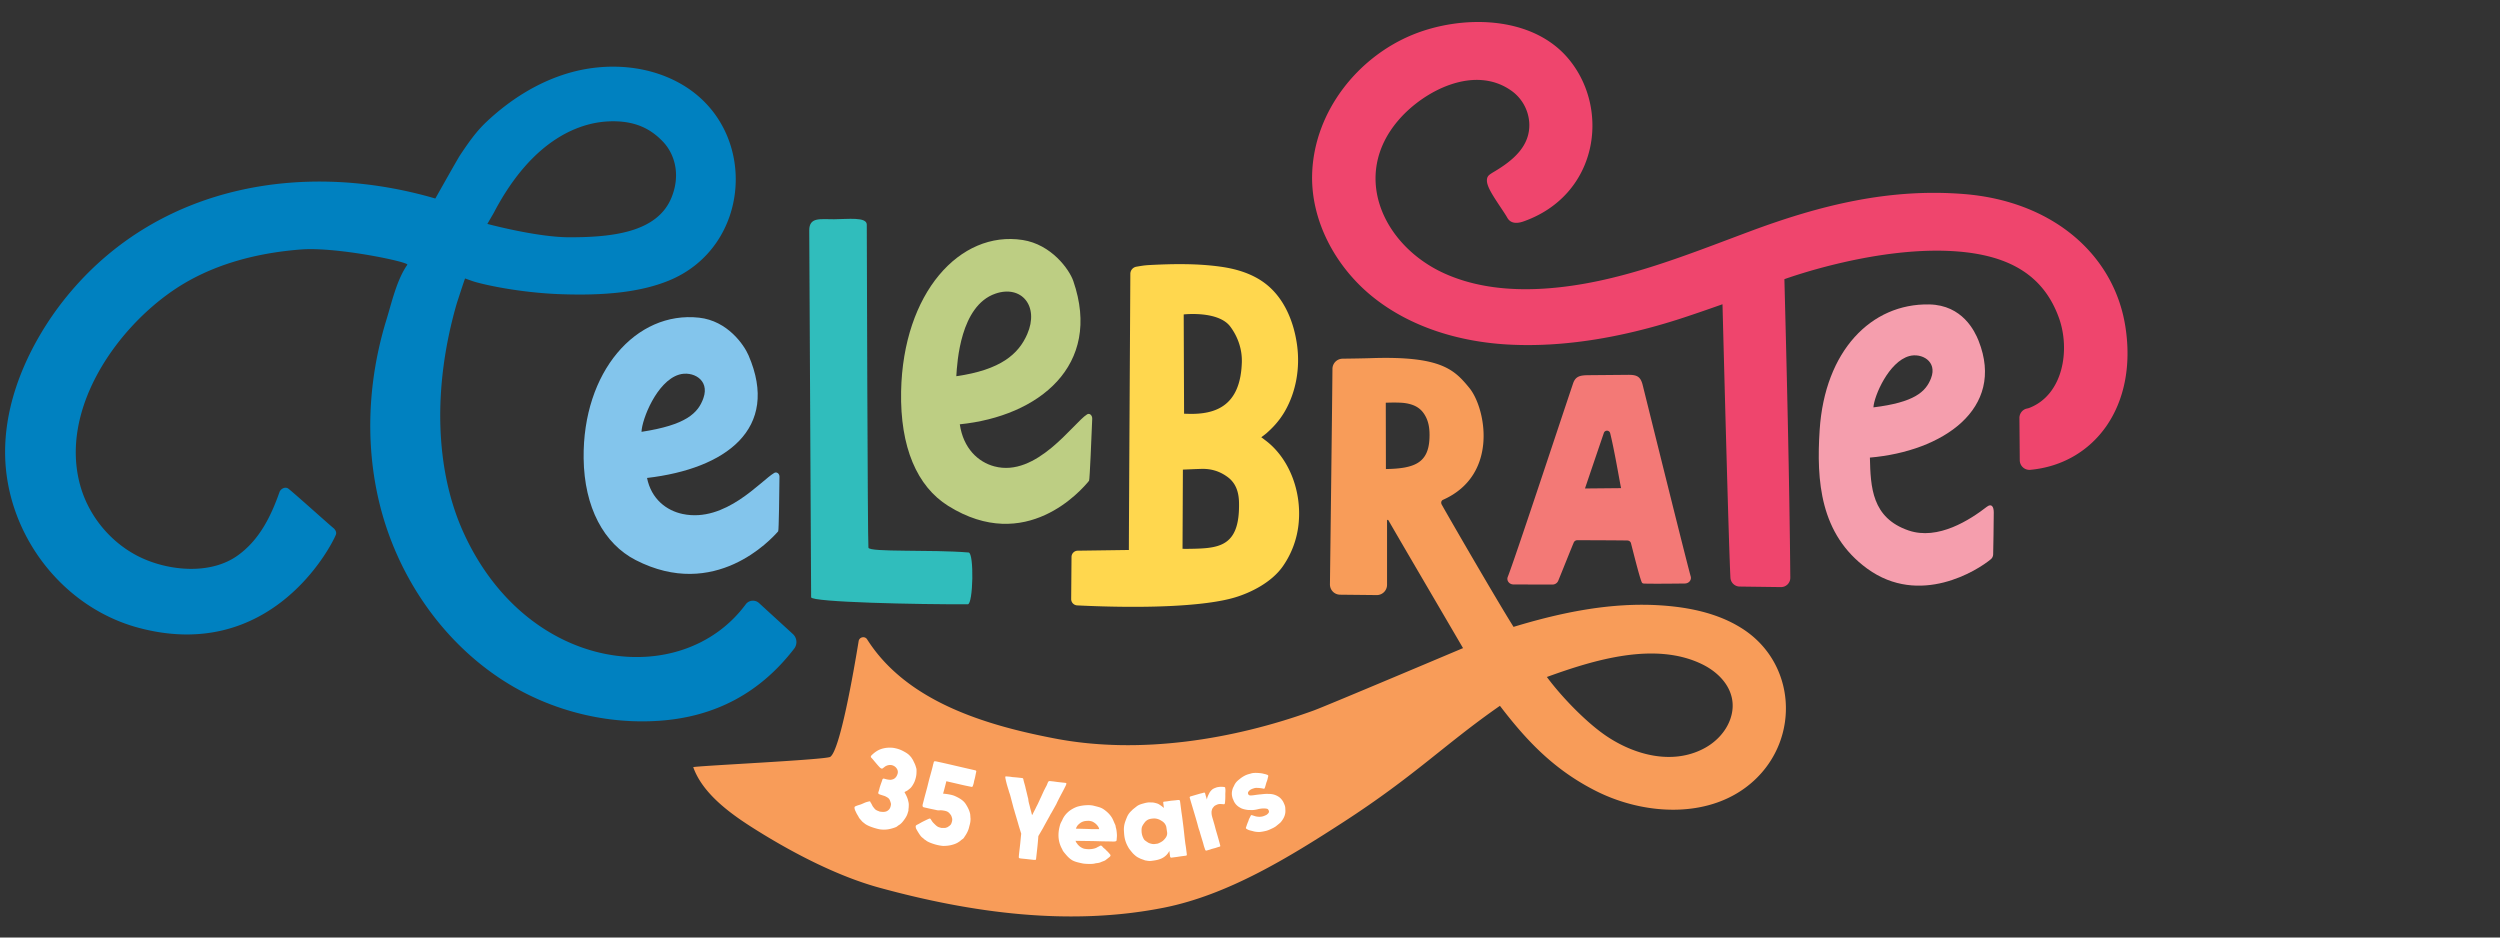 <svg xmlns="http://www.w3.org/2000/svg" width="480" height="180" viewBox="0 0 480 180" preserveAspectRatio="xMinYMax meet"><rect x="0" y="0" width="480" height="180" fill="#333333" stroke="none"/><path fill="#F37976" d="M298.059 112.236c.515 0 .947-.301 1.126-.738 1.116-2.727 2.101-5.232 2.961-7.303a.75.75 0 0 1 .702-.475c1.755 0 7.828.021 9.592.055.326.004.607.201.698.488.086.275 1.62 6.539 2.086 7.541.061.143.205.227.371.238 1.014.059 5.701.021 7.904-.01.766-.01 1.313-.672 1.12-1.35-.656-2.246-7.103-28.226-9.225-36.76-.413-1.656-1.133-1.971-2.836-1.954l-7.429.066c-1.565.016-2.594.09-3.094 1.572-2.693 7.981-11.149 33.622-12.549 37.167-.276.701.291 1.441 1.108 1.443l7.465.02zm9.879-29.105c.198-.605 1.063-.576 1.216.044.883 3.562 1.952 10.063 2.099 10.548l-6.937.066a4634.79 4634.79 0 0 1 3.622-10.658"/><path fill="#EF456D" d="M408.061 62.637c-2.164-13.66-13.828-23.982-30.906-25.375-14.354-1.169-27.633 2.126-40.967 7.085-12.796 4.763-25.701 10.119-39.479 11.051-6.616.449-13.434-.188-19.468-2.94-11.62-5.302-17.923-18.688-8.737-29.384 4.916-5.727 14.765-10.78 21.861-5.527a8.183 8.183 0 0 1 3.257 6.083c.219 4.453-3.201 7.216-6.669 9.29-.926.555-1.308.785-1.428 1.34-.24 1.144.65 2.636 2.593 5.542.512.762.993 1.485 1.289 2.013.401.712 1.253 1.355 3.123.692 14.241-5.037 16.7-21.421 8.696-31.125-7.044-8.541-20.756-8.545-30.123-4.663-10.421 4.32-18.598 14.555-19.154 26.233-.445 9.268 4.461 18.328 11.709 24.119 7.25 5.792 16.583 8.555 25.846 9.076 10.896.607 22.035-1.454 32.391-4.725 2.687-.848 6.734-2.265 8.824-3.007.369 14.214 1.234 47.289 1.526 52.513.053.936.831 1.68 1.771 1.689l7.906.104h.025a1.784 1.784 0 0 0 1.793-1.804c-.172-19.309-.726-41.49-1.136-57.315.898-.317 18.233-6.554 33.418-5.307 10.294.849 16.451 4.929 19.268 12.666 2.265 6.205.821 14.874-5.692 17.367a2.517 2.517 0 0 1-.407.11c-.861.167-1.467.949-1.463 1.828.02 2.154.049 5.845.066 8.105a1.857 1.857 0 0 0 2.021 1.837c.013 0 .023-.003.034-.004 12.227-1.147 20.654-12.177 18.212-27.567"/><path fill="#F89C59" d="M330.308 118.561c-3.592-1.412-7.503-2.066-11.374-2.324-9.617-.641-19.183 1.346-28.334 4.125-3.14-4.998-11.944-20.193-13.78-23.463-.192-.344-.127-.764.227-.93 10.793-4.787 8.22-17.64 5.063-21.491-2.877-3.503-5.41-6.167-18.893-5.712-1.27.043-3.723.082-5.447.103a1.966 1.966 0 0 0-1.939 1.951c-.066 7.823-.389 33.975-.482 41.375a1.962 1.962 0 0 0 1.949 1.986l7.02.074a1.969 1.969 0 0 0 1.994-1.963V99.946c0-.139.182-.188.252-.066 2.281 3.967 8.314 14.242 14.339 24.557 0 0-26.36 11.141-28.692 11.984-15.392 5.588-33.359 8.486-49.561 5.391-13.178-2.514-28.526-7.004-36.163-19.057-.437-.689-1.497-.461-1.629.346-.978 5.992-3.588 20.975-5.456 22.217-.845.566-26.38 1.754-26.299 1.982 1.851 5.209 7.397 9.107 11.851 11.906 7.12 4.48 15.787 9.012 23.871 11.227 17.771 4.867 36.533 7.43 54.61 3.846 12.278-2.434 23.961-9.615 34.462-16.418 13.845-8.967 19.479-14.969 30.091-22.346 5.299 6.947 10.556 12.369 18.433 16.35 9.349 4.727 22.198 5.508 30.341-1.986 8.91-8.191 8.062-22.568-2.216-29.168a24.076 24.076 0 0 0-4.238-2.15M274.457 84.19c-.208 4.726-2.933 5.777-8.363 5.867l-.024-12.734s2.482-.108 3.693.072c1.65.242 2.842.839 3.656 2.064.911 1.372 1.119 2.902 1.038 4.731m57.741 53.931c-.873 2.441-2.807 4.418-5.077 5.605-6.107 3.209-13.389 1.205-18.788-2.471-3.779-2.574-8.487-7.424-11.333-11.275 9.005-3.264 20.799-6.898 29.895-2.402 4.065 2.016 6.961 5.912 5.303 10.543"/><path fill="#FFD74E" d="M216.745 105.596l-9.825.137a1.204 1.204 0 0 0-1.188 1.193l-.066 8.09a1.212 1.212 0 0 0 1.148 1.219c13.15.645 24.64.18 30.319-1.537 2.932-.881 7.02-2.832 9.23-6.051a17.285 17.285 0 0 0 2.988-8.297c.568-6.291-1.971-12.52-6.436-15.836-.02-.018-.021-.02-.748-.561l.957-.736c1.05-.926 2.425-2.259 3.586-4.278 2.178-3.805 2.914-8.346 2.327-12.669-.597-4.395-2.392-8.913-5.962-11.725-2.438-1.92-5.511-2.883-8.586-3.322-4.493-.644-9.138-.577-13.658-.342-.358.018-.751.044-1.143.091-.375.044-.968.142-1.502.235a1.393 1.393 0 0 0-1.16 1.363c-.042 7.674-.293 50.93-.281 53.026m10.528-45.226s6.647-.756 8.95 2.345c1.479 1.989 2.289 4.391 2.21 6.866-.259 8.182-4.81 10.038-10.309 9.874l-.781-.02c0 .001-.073-19.048-.07-19.065m-.159 29.797s2.818-.126 3.662-.142c1.786-.029 3.38.438 4.89 1.537 1.563 1.133 2.176 2.811 2.223 4.889.201 8.805-4.042 8.848-9.962 8.93 0 0-.744-.004-.882-.008l.069-15.206z"/><path fill="#0081C0" d="M152.485 124.537a2.083 2.083 0 0 0-.207-2.762l-6.504-5.951a1.73 1.73 0 0 0-1.325-.486 1.7 1.7 0 0 0-1.257.674c-12.229 16.568-41.784 13.391-54.151-13.652-5.55-12.128-5.972-28.151-1.327-44.154 0 0 1.491-4.594 1.58-4.742l1.365.486c1.552.554 8.778 2.251 17.098 2.538 8.343.29 15.133-.378 20.584-2.583 15.929-6.444 17.405-28.697 2.9-37.5-6.563-3.982-14.89-4.521-22.245-2.326-5.847 1.747-11.105 5.106-15.535 9.259-2.101 1.971-3.529 4.078-5.122 6.446-.487.726-4.747 8.336-4.762 8.331-25.104-7.333-52.623-2.649-70.04 17.936a58.806 58.806 0 0 0-5.793 8.155C3.681 71.106.943 78.944.981 86.951c.073 15.339 10.759 29.599 25.621 33.583 25.117 6.736 36.726-15.086 37.874-17.834.215-.512-.108-1.031-.49-1.34-.852-.684-7.013-6.244-8.586-7.512-.617-.496-1.516 0-1.741.639-1.659 4.723-3.915 9.275-8.113 12.232-5.305 3.74-13.484 2.887-19.019.078-5.344-2.717-9.468-7.729-11.098-13.496-4.03-14.26 6.427-29.718 17.749-37.491 7.209-4.949 15.909-7.241 24.621-7.911 6.878-.526 20.602 2.386 20.408 2.915l-.028.058c-2.024 2.915-2.965 7.202-3.995 10.556a70.35 70.35 0 0 0-2.578 12.015c-1.004 8.117-.559 16.432 1.544 24.346 3.639 13.695 12.374 26.123 24.472 33.498 8.636 5.262 18.939 7.811 29.031 7.096 10.678-.756 19.292-5.348 25.832-13.846M94.8 40.878l.008-.018c7.696-14.717 17.065-17.314 21.965-17.55 5.082-.244 8.167 1.418 10.531 3.907 2.158 2.275 3.451 6.217 1.627 10.704-2.732 6.734-11.438 7.638-19.591 7.638-5.58-.001-13.689-2.023-15.771-2.566l1.231-2.115z"/><path fill="#83C5EC" d="M149.66 91.527c.009-.601-.543-.998-1.01-.724-2.592 1.524-9.373 9.603-17.57 7.884-3.099-.648-6.031-2.855-6.85-6.92 15.094-1.76 25.59-9.404 19.488-23.542-.846-1.961-3.984-6.628-9.5-7.232-12.114-1.326-22.364 10.387-22.16 27.019.119 9.41 3.886 16.389 9.99 19.521 15.212 7.809 25.973-3.926 27.367-5.527.134-.156.211-7.701.245-10.479m-19.295-19.596c2.526-.774 5.95.896 4.696 4.49-1.02 2.927-3.362 5.181-11.892 6.491.083-2.415 2.928-9.674 7.196-10.981"/><path fill="#F59EAD" d="M382.802 98.377c.002-1.123-.441-1.758-1.329-1.074-3.206 2.484-9.362 6.488-15.025 4.549-7.062-2.416-7.295-8.318-7.428-13.994 13.869-1.19 26.07-9.297 20.875-22.416-.722-1.818-3.086-6.866-9.474-6.991-11.163-.219-20.068 8.92-21.048 24.125-.625 9.7.046 19.985 9.128 26.599 10.102 7.354 21.209.322 23.751-1.811.273-.232.428-.564.435-.922.032-1.313.108-5.637.115-8.065m-16.213-30.015c2.336-.639 5.423.986 4.176 4.244-1.016 2.648-3.226 4.648-11.071 5.611.139-2.211 2.95-8.777 6.895-9.855"/><path fill="#BDCE83" d="M209.705 80.415c.03-.688-.509-1.153-.985-.856-2.644 1.654-9.7 12.18-17.833 9.977-3.078-.832-5.929-3.425-6.606-8.07 15.145-1.539 27.401-11.265 21.792-27.513-.777-2.251-4.229-7.021-9.723-7.875-12.063-1.873-22.967 10.177-23.338 29.075-.208 10.698 3.053 18.231 9.042 21.978 14.937 9.33 25.597-3.043 27.044-4.824.139-.174.475-8.739.607-11.892m-18.607-24.031c4.998-1.737 8.486 2.365 6.125 7.78-1.653 3.791-5.041 6.842-13.614 8.07.169-2.739.78-13.516 7.489-15.85"/><path fill="#30BDBC" d="M185.821 116.021c-9.37.049-30.08-.393-30.084-1.346l-.362-70.418c-.011-2.635 2.126-2.144 4.758-2.161 2.635-.013 6.28-.498 6.289 1.026 0 0 .158 61.121.317 62.031.159.914 12.079.33 19.239.926 1.07.093.871 9.939-.157 9.942"/><g fill="#FFF"><path d="M165.978 158.084c-.14-.107-.412-.307-.524-.449-.27-.348-.426-.42-.615-.813-.097-.182-.25-.408-.403-.699l-.266-.57c-.051-.123-.133-.438-.099-.539.055-.184.096-.168.274-.246.26-.123.646-.223.92-.316.88-.348.687-.361 1.621-.586.145-.045.241.074.257.17.016.092.153.223.172.297.023.072.091.139.114.213.14.33.296.469.456.672.18.277.591.449.774.504.081.025.155.072.237.098.209.041.578.066.645.066.22.002.608-.035.865-.221a1.31 1.31 0 0 0 .574-.777c.134-.512.107-.563-.042-1.01-.146-.463-.331-.658-.75-.873a1.92 1.92 0 0 0-.448-.205c-.464-.145-.729-.225-.944-.314-.121-.039-.232-.184-.12-.48.09-.217.195-.691.244-.854.177-.568.378-1.082.416-1.203l.087-.281a.258.258 0 0 1 .318-.172c.485.152.84.219 1.238.229.133-.002.351-.064.427-.09.193-.053.335-.162.456-.258.091-.082.208-.246.249-.297.088-.152.16-.307.184-.393.109-.273.127-.555.021-.852a1.52 1.52 0 0 0-.788-.822 1.495 1.495 0 0 0-.966-.1c-.234.041-.572.199-.723.332-.067.068-.173.123-.264.207-.178.143-.278.18-.548-.016-.256-.191-1.312-1.49-1.494-1.701-.068-.064-.162-.186-.265-.283-.188-.189.069-.443.161-.525.5-.469 1.072-.889 1.765-1.119a4.978 4.978 0 0 1 1.608-.254 4.42 4.42 0 0 1 1.221.137 5.47 5.47 0 0 1 1.351.5c.914.484 1.141.688 1.608 1.252.056.105.256.391.314.498.315.693.411.746.658 1.664.038.168.016.74.007.912-.027.521-.183 1.096-.386 1.607-.275.604-.627 1.094-.856 1.266-.028.014-.295.242-.407.318-.186.164-.478.252-.648.375.118.258.451.762.655 1.463.131.51.176.723.169 1.029-.009.176-.009.463-.039.635-.022.145-.025.299-.03.451l-.183.588c-.106.344-.275.604-.41.826-.499.754-.858 1.133-1.289 1.375-.304.195-.235.258-.734.439-1.07.377-1.851.469-2.771.361-.344-.041-1.079-.244-1.578-.42-.681-.234-1.235-.516-1.476-.746M177.815 161.381c-.131-.096-.285-.17-.411-.287-.294-.328-.413-.184-1.002-1.119-.144-.23-.289-.459-.487-.83-.062-.1-.119-.418-.097-.521.033-.145.106-.172.232-.254.242-.117.569-.301.947-.52.145-.076 1.249-.627 1.432-.672.097-.043.238.01.296.135.045.096.178.279.208.328.123.225.412.486.552.627.283.281.553.52.967.613.084.016.161.057.245.074.209.027.694.008.779.004.068-.004.23-.057.469-.152.415-.293.411-.275.617-.51.09-.109.194-.477.219-.58.099-.434.03-.602-.086-.953-.075-.234-.165-.32-.315-.508-.303-.393-.619-.531-1.229-.627-.751-.129-.787.035-1.284-.078-.58-.133-1.121-.232-1.554-.334l-.949-.217c-.165-.037-.224-.158-.233-.313.001-.197.051-.314.073-.418l.192-.736c.062-.27.32-1.209.626-2.355.193-.762.369-1.521.572-2.217.262-.959.497-1.797.555-2.15.056-.143.094-.307.117-.414.05-.223.145-.246.334-.225.127.01.333.057.477.088 1.927.42 4.255.977 5.882 1.348l1.282.293c.289.064.189.303.177.365-.082.354-.188.918-.206.996-.082.354-.115.412-.196.76a3.042 3.042 0 0 1-.136.598c-.124.34-.1.521-.45.439-.33-.074-1.02-.189-2.521-.553l-1.797-.414-.412-.096c-.047.209-.501 1.994-.63 2.379.849.086 1.668.207 2.222.443 1.026.451 1.704.91 2.121 1.547.643.996.773 1.566.84 1.844.049.164.06.686.081.867.028.178-.003.498-.025.688-.057.443-.146.641-.246 1.078-.083.365-.287.973-.808 1.723-.022.016-.177.309-.288.412-.111.107-.263.201-.396.297-.218.193-.195.197-.678.5-.304.189-.682.32-1.028.416-.582.174-1.201.225-1.77.227-.323-.012-1.053-.135-1.601-.303-.671-.198-1.429-.499-1.679-.733M204.746 150.463c-.017.146-.104.35-.21.551-.107.201-.112.244-.594 1.15-.668 1.25-1.054 2.037-1.114 2.201l-.978 1.746c-.178.256-.294.543-.45.801l-.503.904-.453.824c-.083.158-.241.463-.32.582l-.76 1.303a60.588 60.588 0 0 1-.181 2.066l-.252 2.293-.006.045c-.007.084-.039.188-.208.168-.105-.012-.131.008-.235-.002l-1.474-.164c-.464-.051-.907-.078-1.178-.129-.167-.039-.251-.049-.209-.426.027-.445.14-1.285.236-2.168.077-.695.137-1.436.202-2.023l.013-.125c-.206-.664-.475-1.504-.594-1.965l-.561-1.893c-.097-.287-.149-.592-.266-.883l-.422-1.598c-.03-.107-.116-.48-.302-1.141-.064-.201-.214-.578-.253-.795-.096-.287-.409-1.324-.449-1.539-.077-.287-.22-.92-.206-1.047.014-.127.058-.143.183-.129l.718.057.461.072.824.07.844.092.146.016c.23.025.284.115.316.396.047.174.105.416.214.787.091.334.123.422.208.836.267 1.049.379 1.596.472 1.902.029.113.056.475.072.52.064.369.223.879.308 1.271.01.088.261.924.299 1.162l.079.264c.077-.141.154-.262.186-.342.082-.186.46-.887.489-.971.165-.363.432-.826.575-1.172.027-.041.367-.814.418-.895l.618-1.359c.185-.336.243-.48.402-.766.184-.314.227-.527.309-.688.094-.266.212-.385.446-.355l.673.072.775.107.82.09.656.07c.146.02.226.071.216.157M214.451 160.326c-.004.256-.006.42-.029.529 0 .107-.024.254-.026.422-.023.191-.11.275-.47.293-.17.014-.55-.01-.975-.016l-1.058-.016-.147-.004h-.086l-1.755-.049-1.757-.023c-.235-.002-.464-.006-.698-.01l-.934-.016v.025c.123.361.249.424.396.66.038.064.248.258.313.32.188.176.625.453 1.004.525.15.021.448.07.572.07.108 0 .403.027.849-.029.381-.061.719-.135 1.02-.324.13-.084.3-.145.404-.207.087-.061.171-.125.278-.121.043 0 .108.002.147.041.169.135.23.217.272.283.083.082.231.213.313.277.169.107.29.301.499.477.063.041.5.533.522.576.144.152.144.258.035.426-.084.105-.77.623-.878.707-.127.123-.574.246-.894.389-.447.205-.872.176-1.082.238-.256.08-.724.119-1.207.105-.555-.006-1.081-.055-1.25-.102-.989-.203-1.667-.381-2.148-.727-.566-.389-.919-.842-1.316-1.311-.414-.537-.228-.281-.435-.705a5.342 5.342 0 0 1-.699-2.785c.008-.637.124-1.268.324-1.943.091-.293.262-.568.396-.84.282-.695.758-1.262 1.315-1.719.471-.373 1.219-.783 1.831-.926a7.728 7.728 0 0 1 1.912-.225 4.03 4.03 0 0 1 1.121.145c1.03.268 1.392.314 2.186.961.462.369.796.734 1.083 1.16.292.43.453.938.72 1.492.083.17.08.402.142.596.142.451.175 1.129.19 1.381m-3.413-1.129c-.019-.148-.062-.254-.08-.299-.122-.232-.206-.361-.477-.641-.188-.189-.586-.473-.881-.561-.192-.047-.359-.094-.571-.096a5.081 5.081 0 0 0-.763.053 2.341 2.341 0 0 0-.832.346c-.191.146-.469.375-.579.543-.129.211-.217.355-.283.564l.825.016 1.546.043c.254.006.507.031.739.033.13.001.889-.009 1.356-.001M227.215 158.74c.101.777.186 1.787.359 3.137.039.313.082.455.155 1.047l.125.982.014.109c.02.166-.054.26-.138.271l-1.007.129-.713.111-1.13.146c-.104.01-.206-.104-.224-.229l-.027-.232c-.057-.271-.075-.566-.107-.84-.21.389-.408.652-.675.896-.365.324-.928.781-2.416.971-.315.041-.625.121-1.172.023-.198-.039-.367-.039-.55-.123-.157-.068-.648-.221-.809-.303-.367-.207-.581-.203-1.334-.938-.119-.113-.629-.754-.732-.891-.156-.217-.272-.457-.383-.656a5.663 5.663 0 0 1-.579-1.865 11.01 11.01 0 0 1-.073-.91 4.461 4.461 0 0 1 .253-1.848c.11-.313.226-.604.339-.875.197-.453.487-.852.869-1.199l.189-.195c.134-.123.602-.482.697-.559.328-.273.646-.443 1.475-.656.393-.115.643-.146.791-.166.335-.043.361-.002.724-.006.169 0 .343.02.52.061.308.07.683.168.893.313.419.268.559.377.823.602l.097.072-.079-.609-.049-.379c-.021-.168.061-.197.166-.213.167-.018.462-.035.777-.098.294-.037.564-.092.862-.109.527-.047.738-.074.927-.098.127-.018.191-.004.274-.016.127-.016.21.145.23.293l.218 1.699c.074.592.122.799.242 1.74l.178 1.411zm-3.125 1.102l-.003-.021-.158-1.068c-.233-.844-.843-1.105-1.191-1.318-.251-.137-.767-.328-1.294-.283-1.015.064-1.274.375-1.542.604-.296.379-.441.592-.542.795-.138.248-.208.539-.172 1.152-.003.129.061.633.266 1.076.15.322.209.465.465.643.354.256.565.398.74.463.362.125.757.225 1.089.162l.484-.064c.308-.084.889-.391 1.118-.611.377-.374.81-.833.74-1.53M235.233 151.221c.022.082.011.195.04.297.043.451-.023.604-.01 1.172a14.19 14.19 0 0 1-.055 1.338l-.029.207c-.016.094-.092.205-.232.182-.271-.033-.363-.029-.541-.043a1.733 1.733 0 0 0-.6.063c-.279.104-.586.262-.671.35-.181.209-.232.266-.353.455-.074.133-.107.318-.139.436-.025.074-.035.256-.021.537.031.408.176.83.271 1.156l.295 1.016c.081.283.161.635.279 1.045l.322 1.096c.283.977.455 1.652.455 1.652l.024.084c.058.203.009.262-.071.283l-.427.125-.403.137-.695.184-.338.119-.652.188c-.184.055-.255-.035-.32-.258l-.107-.301c-.127-.359-.166-.566-.272-.938l-.541-1.781c-.114-.475-.25-.787-.32-1.031-.142-.49-.175-.678-.282-1.041l-.239-.832c-.496-1.689-.833-2.783-1.008-3.391l-.161-.551c-.047-.23.146-.264.308-.311l1.504-.438c.243-.07.306-.086.616-.152.061-.021.116-.059.222-.066l.101-.031c.144-.041.231.178.253.324.01.109.157.549.295 1.018.057-.48.26-.844.411-1.154.192-.41.521-.727.738-.879.247-.135.247-.135.527-.238.116-.057.36-.127.597-.15.444-.066.716-.033 1.037.006.096.014.172.057.192.116M243.159 159.506c-.313.078-1.076.254-1.484.234a4.094 4.094 0 0 1-1.076-.145c-.49-.141-.8-.16-1.201-.41-.122-.061-.143-.1-.167-.156-.027-.059-.02-.133.021-.246.138-.303.07-.199.131-.369.02-.055.161-.447.221-.572.127-.27.11-.309.17-.48.08-.223.275-.506.309-.637.026-.084.1-.188.135-.205.058-.025.132-.016.276.033l.412.131c.338.123 1.123.242 1.752-.01.223-.084.334-.137.409-.174.153-.07.241-.139.396-.305a.501.501 0 0 0 .178-.365c.012-.121-.087-.332-.18-.43-.103-.115-.227-.125-.377-.148-.632-.098-1.375.066-1.584.121-.457.121-1.017.176-1.236.164-.185-.004-.29-.027-.546-.021-.207.006-.83-.121-1-.182-.406-.113-.527-.219-.713-.318a2.69 2.69 0 0 1-1.104-1.186c-.046-.096-.063-.18-.217-.506-.054-.117-.062-.229-.104-.373a2.603 2.603 0 0 1-.006-1.145c.123-.578.271-.715.369-.949.277-.648.673-.955 1.01-1.23a5.78 5.78 0 0 1 1.143-.752c.479-.229.83-.277 1.136-.377.562-.197 1.896-.057 2.186.018l.557.133c.13.031.281.1.281.1.209.043.281.195.248.281l-.049.186-.104.426c-.072.34-.168.434-.283.885-.043.16-.113.404-.152.521-.041.154-.061.166-.098.279-.023.057-.1.139-.211.1-.049 0-.237-.055-.313-.063-.531-.078-.672-.08-.955-.088a1.56 1.56 0 0 0-.638.094c-.143.043-.268.08-.399.143-.21.098-.411.221-.608.498-.057.074-.115.199-.053.426.023.105.101.16.199.23.271.178 1.274-.088 2.202-.15.229-.018.815-.107 1.317-.09.36.016 1.165-.063 2.104.525.456.277.825.803.942 1.053.338.707.354.889.375 1.18-.007.238.073.646-.051 1.125-.093.445-.314.924-.799 1.527-.186.207-.635.537-.932.799-.09.063-.377.246-.547.328-.33.153-.837.417-1.292.542"/></g></svg>